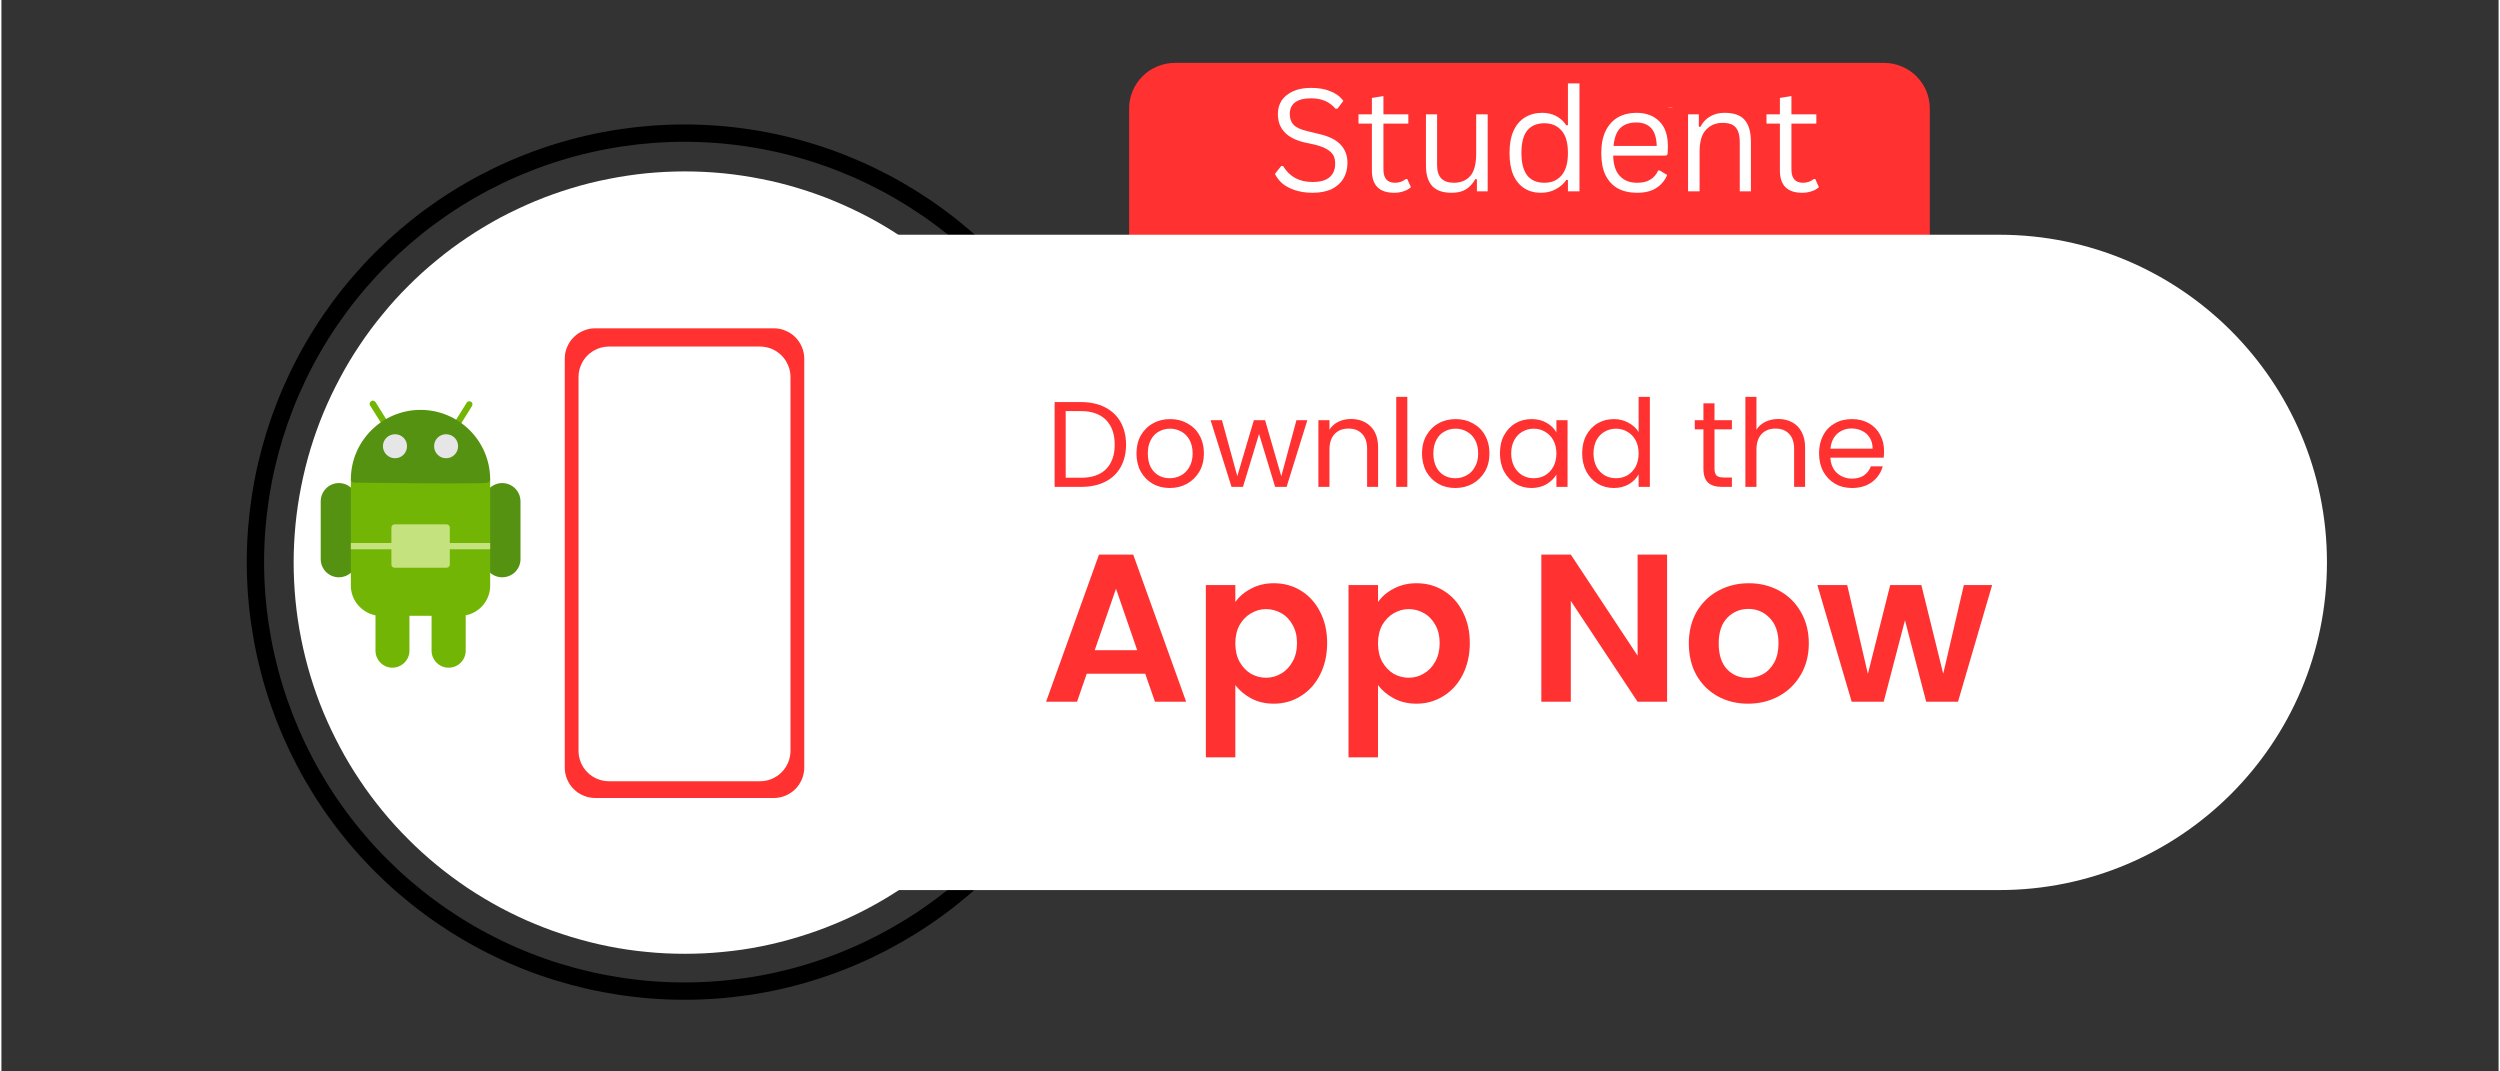 <svg xmlns="http://www.w3.org/2000/svg" xmlns:xlink="http://www.w3.org/1999/xlink" width="140" zoomAndPan="magnify" viewBox="0 0 104.88 45" height="60" preserveAspectRatio="xMidYMid meet" version="1.0"><rect x="0" y="0" width="104.88" height="45" fill="#333333" stroke="none"/><defs><g/><clipPath id="8b877796aa"><path d="M 47 2.641 L 81 2.641 L 81 19 L 47 19 Z M 47 2.641 " clip-rule="nonzero"/></clipPath><clipPath id="b6c3625c92"><path d="M 10.164 2.641 L 47 2.641 L 47 42.348 L 10.164 42.348 Z M 10.164 2.641 " clip-rule="nonzero"/></clipPath><clipPath id="3c9f56fc9d"><path d="M 27 9 L 97.812 9 L 97.812 38 L 27 38 Z M 27 9 " clip-rule="nonzero"/></clipPath><clipPath id="2ec5d2d580"><path d="M 15 16.805 L 17 16.805 L 17 18 L 15 18 Z M 15 16.805 " clip-rule="nonzero"/></clipPath><clipPath id="61f53be21e"><path d="M 19 16.805 L 20 16.805 L 20 18 L 19 18 Z M 19 16.805 " clip-rule="nonzero"/></clipPath><clipPath id="0f12de0e41"><path d="M 14 20 L 21 20 L 21 28.043 L 14 28.043 Z M 14 20 " clip-rule="nonzero"/></clipPath><clipPath id="44d9824cc2"><path d="M 52.441 4.52 L 74.766 4.52 L 74.766 8.867 L 52.441 8.867 Z M 52.441 4.52 " clip-rule="nonzero"/></clipPath></defs><g clip-path="url(#8b877796aa)"><path fill="#ff3131" d="M 49.285 2.641 L 79.07 2.641 C 79.324 2.641 79.57 2.691 79.805 2.789 C 80.043 2.887 80.25 3.023 80.43 3.203 C 80.609 3.383 80.75 3.594 80.848 3.828 C 80.945 4.062 80.992 4.309 80.992 4.562 L 80.992 17.055 C 80.992 17.309 80.945 17.555 80.848 17.789 C 80.75 18.023 80.609 18.234 80.43 18.414 C 80.25 18.594 80.043 18.73 79.805 18.828 C 79.57 18.926 79.324 18.977 79.07 18.977 L 49.285 18.977 C 49.027 18.977 48.785 18.926 48.547 18.828 C 48.312 18.73 48.105 18.594 47.926 18.414 C 47.746 18.234 47.605 18.023 47.508 17.789 C 47.41 17.555 47.363 17.309 47.363 17.055 L 47.363 4.562 C 47.363 4.309 47.41 4.062 47.508 3.828 C 47.605 3.594 47.746 3.383 47.926 3.203 C 48.105 3.023 48.312 2.887 48.547 2.789 C 48.785 2.691 49.027 2.641 49.285 2.641 Z M 49.285 2.641 " fill-opacity="1" fill-rule="nonzero"/></g><path fill="#ffffff" d="M 56.613 7.613 L 55.062 7.613 L 54.773 8.406 L 54.285 8.406 L 55.574 4.863 L 56.109 4.863 L 57.391 8.406 L 56.902 8.406 Z M 56.48 7.234 L 55.84 5.438 L 55.195 7.234 Z M 59.32 5.555 C 59.66 5.555 59.938 5.656 60.148 5.867 C 60.359 6.07 60.465 6.367 60.465 6.754 L 60.465 8.406 L 60.004 8.406 L 60.004 6.82 C 60.004 6.543 59.934 6.328 59.793 6.184 C 59.656 6.031 59.465 5.957 59.223 5.957 C 58.977 5.957 58.781 6.035 58.633 6.188 C 58.492 6.34 58.418 6.562 58.418 6.855 L 58.418 8.406 L 57.953 8.406 L 57.953 5.605 L 58.418 5.605 L 58.418 6.004 C 58.512 5.859 58.637 5.75 58.793 5.672 C 58.953 5.594 59.129 5.555 59.32 5.555 Z M 61.051 6.996 C 61.051 6.711 61.109 6.457 61.223 6.242 C 61.34 6.027 61.5 5.855 61.699 5.738 C 61.902 5.617 62.133 5.559 62.383 5.559 C 62.602 5.559 62.805 5.609 62.992 5.711 C 63.18 5.812 63.324 5.941 63.422 6.105 L 63.422 4.625 L 63.895 4.625 L 63.895 8.406 L 63.422 8.406 L 63.422 7.879 C 63.332 8.047 63.195 8.184 63.012 8.293 C 62.832 8.398 62.621 8.453 62.379 8.453 C 62.129 8.453 61.902 8.391 61.699 8.27 C 61.5 8.145 61.34 7.973 61.223 7.754 C 61.109 7.531 61.051 7.277 61.051 6.996 Z M 63.422 7 C 63.422 6.789 63.379 6.605 63.293 6.449 C 63.211 6.293 63.094 6.172 62.945 6.09 C 62.805 6.004 62.645 5.961 62.473 5.961 C 62.297 5.961 62.141 6.004 61.996 6.086 C 61.852 6.168 61.738 6.285 61.652 6.441 C 61.566 6.602 61.527 6.785 61.527 6.996 C 61.527 7.211 61.566 7.398 61.652 7.559 C 61.738 7.715 61.852 7.836 61.996 7.922 C 62.141 8.004 62.297 8.043 62.473 8.043 C 62.645 8.043 62.805 8.004 62.945 7.922 C 63.094 7.836 63.211 7.715 63.293 7.559 C 63.379 7.398 63.422 7.211 63.422 7 Z M 65.145 6.059 C 65.227 5.898 65.34 5.773 65.492 5.688 C 65.645 5.598 65.832 5.555 66.051 5.555 L 66.051 6.035 L 65.926 6.035 C 65.406 6.035 65.145 6.316 65.145 6.883 L 65.145 8.406 L 64.68 8.406 L 64.68 5.605 L 65.145 5.605 Z M 67.809 8.453 C 67.547 8.453 67.309 8.395 67.094 8.273 C 66.879 8.152 66.715 7.984 66.59 7.766 C 66.473 7.547 66.414 7.289 66.414 7 C 66.414 6.715 66.473 6.461 66.598 6.242 C 66.723 6.023 66.895 5.855 67.109 5.738 C 67.32 5.617 67.562 5.559 67.828 5.559 C 68.094 5.559 68.336 5.617 68.551 5.738 C 68.766 5.855 68.934 6.02 69.055 6.238 C 69.18 6.457 69.246 6.711 69.246 7 C 69.246 7.289 69.18 7.547 69.051 7.766 C 68.926 7.984 68.754 8.152 68.535 8.273 C 68.316 8.395 68.074 8.453 67.809 8.453 Z M 67.809 8.043 C 67.977 8.043 68.133 8.004 68.277 7.926 C 68.426 7.848 68.543 7.73 68.633 7.574 C 68.723 7.418 68.77 7.227 68.77 7 C 68.77 6.777 68.727 6.586 68.637 6.43 C 68.547 6.27 68.43 6.156 68.289 6.082 C 68.145 6 67.988 5.961 67.824 5.961 C 67.652 5.961 67.496 6 67.352 6.082 C 67.215 6.156 67.102 6.27 67.016 6.43 C 66.93 6.586 66.887 6.777 66.887 7 C 66.887 7.23 66.93 7.422 67.012 7.578 C 67.094 7.734 67.207 7.852 67.348 7.93 C 67.488 8.008 67.641 8.043 67.809 8.043 Z M 70.098 5.148 C 70.008 5.148 69.934 5.117 69.871 5.059 C 69.809 4.996 69.781 4.922 69.781 4.832 C 69.781 4.746 69.809 4.668 69.871 4.609 C 69.934 4.547 70.008 4.516 70.098 4.516 C 70.184 4.516 70.254 4.547 70.312 4.609 C 70.371 4.668 70.402 4.746 70.402 4.832 C 70.402 4.922 70.371 4.996 70.312 5.059 C 70.254 5.117 70.184 5.148 70.098 5.148 Z M 70.32 5.605 L 70.32 8.406 L 69.855 8.406 L 69.855 5.605 Z M 70.941 6.996 C 70.941 6.711 71 6.457 71.113 6.242 C 71.23 6.027 71.387 5.855 71.59 5.738 C 71.793 5.617 72.023 5.559 72.273 5.559 C 72.492 5.559 72.695 5.609 72.883 5.711 C 73.07 5.812 73.215 5.941 73.312 6.105 L 73.312 4.625 L 73.781 4.625 L 73.781 8.406 L 73.312 8.406 L 73.312 7.879 C 73.219 8.047 73.086 8.184 72.902 8.293 C 72.723 8.398 72.512 8.453 72.27 8.453 C 72.02 8.453 71.793 8.391 71.59 8.27 C 71.387 8.145 71.23 7.973 71.113 7.754 C 71 7.531 70.941 7.277 70.941 6.996 Z M 73.312 7 C 73.312 6.789 73.27 6.605 73.184 6.449 C 73.102 6.293 72.984 6.172 72.836 6.09 C 72.695 6.004 72.535 5.961 72.363 5.961 C 72.188 5.961 72.031 6.004 71.887 6.086 C 71.742 6.168 71.629 6.285 71.543 6.441 C 71.457 6.602 71.414 6.785 71.414 6.996 C 71.414 7.211 71.457 7.398 71.543 7.559 C 71.629 7.715 71.742 7.836 71.887 7.922 C 72.031 8.004 72.188 8.043 72.363 8.043 C 72.535 8.043 72.695 8.004 72.836 7.922 C 72.984 7.836 73.102 7.715 73.184 7.559 C 73.27 7.398 73.312 7.211 73.312 7 Z M 73.312 7 " fill-opacity="1" fill-rule="nonzero"/><g clip-path="url(#b6c3625c92)"><path stroke-linecap="butt" transform="matrix(0.064, 0, 0, 0.064, 10.246, 2.641)" fill="none" stroke-linejoin="miter" d="M 500.947 511.975 C 463.933 554.661 414.905 585.272 360.268 599.785 C 305.63 614.238 247.883 611.92 194.526 593.139 C 141.23 574.357 94.763 539.904 61.286 494.352 C 27.808 448.8 8.843 394.224 6.77 337.696 C 4.758 281.229 19.82 225.433 49.944 177.564 C 80.067 129.756 123.912 92.071 175.744 69.509 C 227.577 46.946 285.019 40.482 340.571 51.032 C 396.124 61.581 447.224 88.595 487.227 128.598 " stroke="#000000" stroke-width="11.375" stroke-opacity="1" stroke-miterlimit="4"/></g><g clip-path="url(#3c9f56fc9d)"><path fill="#ffffff" d="M 27.758 9.859 L 83.906 9.859 C 91.508 9.859 97.672 16.02 97.672 23.621 C 97.672 31.223 91.508 37.383 83.906 37.383 L 27.758 37.383 Z M 27.758 9.859 " fill-opacity="1" fill-rule="nonzero"/></g><path fill="#ffffff" d="M 45.137 23.629 C 45.137 24.168 45.109 24.703 45.055 25.238 C 45.004 25.777 44.926 26.309 44.82 26.836 C 44.715 27.363 44.582 27.883 44.426 28.398 C 44.27 28.914 44.09 29.422 43.883 29.918 C 43.68 30.414 43.449 30.898 43.195 31.375 C 42.941 31.848 42.664 32.312 42.367 32.758 C 42.066 33.207 41.746 33.637 41.406 34.055 C 41.062 34.469 40.703 34.867 40.324 35.246 C 39.941 35.629 39.543 35.988 39.129 36.332 C 38.711 36.672 38.281 36.992 37.832 37.293 C 37.387 37.59 36.926 37.867 36.449 38.121 C 35.977 38.375 35.488 38.605 34.992 38.809 C 34.496 39.016 33.988 39.195 33.473 39.352 C 32.957 39.508 32.438 39.641 31.91 39.746 C 31.383 39.852 30.852 39.93 30.312 39.98 C 29.777 40.035 29.242 40.059 28.703 40.059 C 28.164 40.059 27.629 40.035 27.094 39.98 C 26.559 39.93 26.027 39.852 25.5 39.746 C 24.969 39.641 24.449 39.508 23.934 39.352 C 23.418 39.195 22.914 39.016 22.414 38.809 C 21.918 38.605 21.434 38.375 20.957 38.121 C 20.484 37.867 20.023 37.59 19.574 37.293 C 19.129 36.992 18.695 36.672 18.281 36.332 C 17.863 35.988 17.465 35.629 17.086 35.246 C 16.703 34.867 16.344 34.469 16.004 34.055 C 15.66 33.637 15.34 33.207 15.043 32.758 C 14.742 32.312 14.465 31.848 14.215 31.375 C 13.961 30.898 13.73 30.414 13.523 29.918 C 13.316 29.422 13.137 28.914 12.98 28.398 C 12.824 27.883 12.695 27.363 12.59 26.836 C 12.484 26.309 12.406 25.777 12.352 25.238 C 12.301 24.703 12.273 24.168 12.273 23.629 C 12.273 23.09 12.301 22.555 12.352 22.02 C 12.406 21.484 12.484 20.953 12.59 20.426 C 12.695 19.895 12.824 19.375 12.98 18.859 C 13.137 18.344 13.316 17.84 13.523 17.34 C 13.73 16.844 13.961 16.359 14.215 15.883 C 14.465 15.41 14.742 14.949 15.043 14.5 C 15.34 14.055 15.66 13.621 16.004 13.207 C 16.344 12.789 16.703 12.391 17.086 12.012 C 17.465 11.629 17.863 11.27 18.281 10.93 C 18.695 10.586 19.129 10.266 19.574 9.969 C 20.023 9.668 20.484 9.391 20.957 9.137 C 21.434 8.887 21.918 8.656 22.414 8.449 C 22.914 8.242 23.418 8.062 23.934 7.906 C 24.449 7.75 24.969 7.617 25.5 7.516 C 26.027 7.41 26.559 7.332 27.094 7.277 C 27.629 7.227 28.164 7.199 28.703 7.199 C 29.242 7.199 29.777 7.227 30.312 7.277 C 30.852 7.332 31.383 7.41 31.91 7.516 C 32.438 7.617 32.957 7.75 33.473 7.906 C 33.988 8.062 34.496 8.242 34.992 8.449 C 35.488 8.656 35.977 8.887 36.449 9.137 C 36.926 9.391 37.387 9.668 37.832 9.969 C 38.281 10.266 38.711 10.586 39.129 10.93 C 39.543 11.27 39.941 11.629 40.324 12.012 C 40.703 12.391 41.062 12.789 41.406 13.207 C 41.746 13.621 42.066 14.055 42.367 14.5 C 42.664 14.949 42.941 15.41 43.195 15.883 C 43.449 16.359 43.68 16.844 43.883 17.34 C 44.09 17.84 44.27 18.344 44.426 18.859 C 44.582 19.375 44.715 19.895 44.82 20.426 C 44.926 20.953 45.004 21.484 45.055 22.02 C 45.109 22.555 45.137 23.09 45.137 23.629 Z M 45.137 23.629 " fill-opacity="1" fill-rule="nonzero"/><path fill="#ff3131" d="M 24.941 13.789 L 32.438 13.789 C 32.605 13.789 32.77 13.82 32.926 13.887 C 33.082 13.949 33.223 14.043 33.344 14.164 C 33.461 14.281 33.555 14.422 33.621 14.578 C 33.684 14.734 33.719 14.898 33.719 15.07 L 33.719 32.234 C 33.719 32.406 33.684 32.57 33.621 32.727 C 33.555 32.883 33.461 33.023 33.344 33.141 C 33.223 33.262 33.082 33.355 32.926 33.418 C 32.77 33.484 32.605 33.516 32.438 33.516 L 24.941 33.516 C 24.773 33.516 24.609 33.484 24.453 33.418 C 24.293 33.355 24.156 33.262 24.035 33.141 C 23.914 33.023 23.824 32.883 23.758 32.727 C 23.691 32.57 23.66 32.406 23.66 32.234 L 23.66 15.07 C 23.66 14.898 23.691 14.734 23.758 14.578 C 23.824 14.422 23.914 14.281 24.035 14.164 C 24.156 14.043 24.293 13.949 24.453 13.887 C 24.609 13.82 24.773 13.789 24.941 13.789 Z M 24.941 13.789 " fill-opacity="1" fill-rule="nonzero"/><path fill="#ffffff" d="M 25.52 14.555 L 31.859 14.555 C 32.031 14.555 32.191 14.59 32.352 14.652 C 32.508 14.719 32.645 14.812 32.766 14.93 C 32.887 15.051 32.977 15.191 33.043 15.348 C 33.109 15.504 33.141 15.668 33.141 15.836 L 33.141 31.531 C 33.141 31.703 33.109 31.863 33.043 32.023 C 32.977 32.18 32.887 32.316 32.766 32.438 C 32.645 32.559 32.508 32.648 32.352 32.715 C 32.191 32.781 32.031 32.812 31.859 32.812 L 25.52 32.812 C 25.348 32.812 25.184 32.781 25.027 32.715 C 24.871 32.648 24.73 32.559 24.613 32.438 C 24.492 32.316 24.398 32.18 24.336 32.023 C 24.27 31.863 24.238 31.703 24.238 31.531 L 24.238 15.836 C 24.238 15.668 24.27 15.504 24.336 15.348 C 24.398 15.191 24.492 15.051 24.613 14.93 C 24.73 14.812 24.871 14.719 25.027 14.652 C 25.184 14.59 25.348 14.555 25.52 14.555 Z M 25.52 14.555 " fill-opacity="1" fill-rule="nonzero"/><path fill="#ff3131" d="M 45.344 16.887 C 45.73 16.887 46.066 16.961 46.348 17.105 C 46.637 17.25 46.852 17.457 47.004 17.723 C 47.156 17.992 47.234 18.312 47.234 18.676 C 47.234 19.039 47.156 19.355 47.004 19.625 C 46.852 19.891 46.637 20.098 46.348 20.238 C 46.066 20.379 45.73 20.449 45.344 20.449 L 44.234 20.449 L 44.234 16.887 Z M 45.344 20.066 C 45.801 20.066 46.152 19.945 46.395 19.703 C 46.637 19.457 46.758 19.113 46.758 18.676 C 46.758 18.23 46.637 17.887 46.391 17.637 C 46.148 17.391 45.797 17.266 45.344 17.266 L 44.699 17.266 L 44.699 20.066 Z M 49.07 20.496 C 48.805 20.496 48.566 20.438 48.352 20.316 C 48.141 20.195 47.977 20.027 47.852 19.809 C 47.734 19.59 47.672 19.332 47.672 19.043 C 47.672 18.758 47.734 18.504 47.855 18.285 C 47.984 18.066 48.152 17.898 48.367 17.781 C 48.582 17.66 48.824 17.602 49.09 17.602 C 49.355 17.602 49.594 17.66 49.809 17.781 C 50.023 17.898 50.195 18.062 50.316 18.281 C 50.441 18.5 50.504 18.754 50.504 19.043 C 50.504 19.332 50.441 19.59 50.312 19.809 C 50.184 20.027 50.012 20.195 49.797 20.316 C 49.578 20.438 49.336 20.496 49.07 20.496 Z M 49.07 20.086 C 49.234 20.086 49.395 20.047 49.539 19.969 C 49.688 19.891 49.805 19.773 49.891 19.617 C 49.984 19.461 50.031 19.27 50.031 19.043 C 50.031 18.82 49.984 18.629 49.898 18.473 C 49.809 18.312 49.691 18.199 49.551 18.125 C 49.406 18.043 49.25 18.004 49.086 18.004 C 48.914 18.004 48.758 18.043 48.613 18.125 C 48.473 18.199 48.363 18.312 48.277 18.473 C 48.191 18.629 48.148 18.82 48.148 19.043 C 48.148 19.273 48.191 19.465 48.27 19.621 C 48.355 19.777 48.469 19.895 48.609 19.973 C 48.75 20.051 48.902 20.086 49.07 20.086 Z M 54.848 17.648 L 53.977 20.449 L 53.496 20.449 L 52.82 18.227 L 52.145 20.449 L 51.664 20.449 L 50.785 17.648 L 51.262 17.648 L 51.906 20 L 52.602 17.648 L 53.074 17.648 L 53.754 20.004 L 54.391 17.648 Z M 56.676 17.598 C 57.016 17.598 57.293 17.699 57.504 17.91 C 57.715 18.113 57.82 18.41 57.82 18.797 L 57.82 20.449 L 57.359 20.449 L 57.359 18.863 C 57.359 18.586 57.293 18.371 57.152 18.227 C 57.012 18.074 56.82 18 56.578 18 C 56.332 18 56.137 18.078 55.992 18.23 C 55.848 18.383 55.777 18.605 55.777 18.898 L 55.777 20.449 L 55.312 20.449 L 55.312 17.648 L 55.777 17.648 L 55.777 18.047 C 55.867 17.902 55.992 17.793 56.148 17.715 C 56.309 17.637 56.484 17.598 56.676 17.598 Z M 59.047 16.668 L 59.047 20.449 L 58.582 20.449 L 58.582 16.668 Z M 61.062 20.496 C 60.797 20.496 60.559 20.438 60.344 20.316 C 60.133 20.195 59.969 20.027 59.844 19.809 C 59.727 19.59 59.664 19.332 59.664 19.043 C 59.664 18.758 59.727 18.504 59.852 18.285 C 59.977 18.066 60.145 17.898 60.359 17.781 C 60.574 17.66 60.816 17.602 61.082 17.602 C 61.348 17.602 61.586 17.66 61.801 17.781 C 62.016 17.898 62.188 18.062 62.309 18.281 C 62.434 18.5 62.496 18.754 62.496 19.043 C 62.496 19.332 62.434 19.59 62.305 19.809 C 62.176 20.027 62.004 20.195 61.789 20.316 C 61.57 20.438 61.328 20.496 61.062 20.496 Z M 61.062 20.086 C 61.227 20.086 61.387 20.047 61.531 19.969 C 61.68 19.891 61.797 19.773 61.883 19.617 C 61.977 19.461 62.023 19.27 62.023 19.043 C 62.023 18.82 61.977 18.629 61.891 18.473 C 61.801 18.312 61.684 18.199 61.543 18.125 C 61.398 18.043 61.242 18.004 61.078 18.004 C 60.906 18.004 60.75 18.043 60.605 18.125 C 60.465 18.199 60.355 18.312 60.27 18.473 C 60.184 18.629 60.141 18.82 60.141 19.043 C 60.141 19.273 60.184 19.465 60.266 19.621 C 60.348 19.777 60.461 19.895 60.602 19.973 C 60.742 20.051 60.895 20.086 61.062 20.086 Z M 62.938 19.039 C 62.938 18.754 62.992 18.5 63.109 18.285 C 63.227 18.07 63.383 17.898 63.586 17.781 C 63.789 17.66 64.016 17.602 64.266 17.602 C 64.512 17.602 64.723 17.656 64.902 17.762 C 65.086 17.867 65.219 18 65.309 18.16 L 65.309 17.648 L 65.777 17.648 L 65.777 20.449 L 65.309 20.449 L 65.309 19.93 C 65.215 20.09 65.078 20.227 64.895 20.336 C 64.715 20.441 64.5 20.496 64.262 20.496 C 64.012 20.496 63.785 20.434 63.586 20.312 C 63.383 20.188 63.227 20.016 63.109 19.797 C 62.992 19.574 62.938 19.32 62.938 19.039 Z M 65.309 19.043 C 65.309 18.832 65.266 18.648 65.18 18.492 C 65.094 18.336 64.98 18.215 64.832 18.133 C 64.688 18.047 64.531 18.004 64.355 18.004 C 64.184 18.004 64.023 18.047 63.883 18.129 C 63.738 18.211 63.625 18.328 63.539 18.484 C 63.453 18.645 63.41 18.828 63.41 19.039 C 63.41 19.254 63.453 19.441 63.539 19.602 C 63.625 19.758 63.738 19.879 63.883 19.965 C 64.023 20.047 64.184 20.086 64.355 20.086 C 64.531 20.086 64.688 20.047 64.832 19.965 C 64.98 19.879 65.094 19.758 65.18 19.602 C 65.266 19.441 65.309 19.254 65.309 19.043 Z M 66.391 19.039 C 66.391 18.754 66.449 18.5 66.562 18.285 C 66.68 18.07 66.84 17.898 67.039 17.781 C 67.246 17.66 67.473 17.602 67.727 17.602 C 67.941 17.602 68.145 17.652 68.332 17.754 C 68.52 17.855 68.664 17.984 68.762 18.148 L 68.762 16.668 L 69.234 16.668 L 69.234 20.449 L 68.762 20.449 L 68.762 19.922 C 68.672 20.09 68.535 20.227 68.355 20.336 C 68.172 20.441 67.961 20.496 67.719 20.496 C 67.473 20.496 67.246 20.434 67.039 20.312 C 66.84 20.188 66.68 20.016 66.562 19.797 C 66.449 19.574 66.391 19.32 66.391 19.039 Z M 68.762 19.043 C 68.762 18.832 68.719 18.648 68.637 18.492 C 68.551 18.336 68.434 18.215 68.289 18.133 C 68.145 18.047 67.984 18.004 67.812 18.004 C 67.637 18.004 67.48 18.047 67.336 18.129 C 67.191 18.211 67.078 18.328 66.992 18.484 C 66.91 18.645 66.867 18.828 66.867 19.039 C 66.867 19.254 66.91 19.441 66.992 19.602 C 67.078 19.758 67.191 19.879 67.336 19.965 C 67.48 20.047 67.637 20.086 67.812 20.086 C 67.984 20.086 68.145 20.047 68.289 19.965 C 68.434 19.879 68.551 19.758 68.637 19.602 C 68.719 19.441 68.762 19.254 68.762 19.043 Z M 71.949 18.031 L 71.949 19.684 C 71.949 19.82 71.98 19.914 72.035 19.973 C 72.094 20.027 72.195 20.055 72.34 20.055 L 72.68 20.055 L 72.68 20.449 L 72.262 20.449 C 72.004 20.449 71.809 20.391 71.68 20.27 C 71.551 20.152 71.484 19.957 71.484 19.684 L 71.484 18.031 L 71.121 18.031 L 71.121 17.648 L 71.484 17.648 L 71.484 16.941 L 71.949 16.941 L 71.949 17.648 L 72.68 17.648 L 72.68 18.031 Z M 74.637 17.598 C 74.848 17.598 75.039 17.645 75.207 17.734 C 75.379 17.824 75.512 17.957 75.605 18.137 C 75.707 18.32 75.754 18.539 75.754 18.797 L 75.754 20.449 L 75.293 20.449 L 75.293 18.863 C 75.293 18.586 75.227 18.371 75.086 18.227 C 74.945 18.074 74.754 18 74.512 18 C 74.266 18 74.07 18.078 73.926 18.23 C 73.781 18.383 73.711 18.605 73.711 18.898 L 73.711 20.449 L 73.246 20.449 L 73.246 16.668 L 73.711 16.668 L 73.711 18.047 C 73.801 17.902 73.93 17.793 74.09 17.715 C 74.25 17.637 74.434 17.598 74.637 17.598 Z M 79.07 18.941 C 79.07 19.031 79.066 19.125 79.055 19.223 L 76.816 19.223 C 76.832 19.5 76.926 19.715 77.098 19.871 C 77.27 20.023 77.48 20.102 77.727 20.102 C 77.926 20.102 78.094 20.055 78.227 19.965 C 78.363 19.867 78.461 19.742 78.516 19.586 L 79.016 19.586 C 78.941 19.855 78.789 20.074 78.566 20.246 C 78.34 20.41 78.059 20.496 77.727 20.496 C 77.461 20.496 77.223 20.438 77.012 20.316 C 76.805 20.195 76.641 20.027 76.52 19.809 C 76.402 19.59 76.34 19.332 76.34 19.043 C 76.34 18.754 76.398 18.5 76.516 18.281 C 76.629 18.062 76.793 17.898 77 17.781 C 77.211 17.66 77.453 17.602 77.727 17.602 C 77.992 17.602 78.227 17.66 78.434 17.777 C 78.637 17.891 78.793 18.051 78.902 18.258 C 79.016 18.457 79.07 18.688 79.07 18.941 Z M 78.59 18.844 C 78.59 18.668 78.551 18.516 78.473 18.391 C 78.395 18.258 78.285 18.164 78.152 18.098 C 78.02 18.031 77.871 17.996 77.707 17.996 C 77.473 17.996 77.27 18.07 77.102 18.219 C 76.938 18.371 76.844 18.578 76.82 18.844 Z M 78.59 18.844 " fill-opacity="1" fill-rule="nonzero"/><path fill="#ff3131" d="M 48.039 28.297 L 45.582 28.297 L 45.176 29.473 L 43.875 29.473 L 46.098 23.293 L 47.535 23.293 L 49.758 29.473 L 48.449 29.473 Z M 47.703 27.309 L 46.812 24.727 L 45.918 27.309 Z M 51.824 25.281 C 51.984 25.059 52.199 24.871 52.477 24.727 C 52.762 24.574 53.082 24.496 53.441 24.496 C 53.859 24.496 54.238 24.598 54.574 24.805 C 54.914 25.012 55.184 25.305 55.379 25.688 C 55.578 26.066 55.68 26.504 55.68 27.008 C 55.68 27.508 55.578 27.953 55.379 28.344 C 55.184 28.727 54.914 29.023 54.574 29.234 C 54.238 29.445 53.859 29.555 53.441 29.555 C 53.082 29.555 52.766 29.48 52.488 29.332 C 52.215 29.184 51.996 29 51.824 28.773 L 51.824 31.809 L 50.586 31.809 L 50.586 24.574 L 51.824 24.574 Z M 54.414 27.008 C 54.414 26.711 54.352 26.457 54.23 26.246 C 54.109 26.027 53.953 25.863 53.75 25.75 C 53.555 25.641 53.344 25.582 53.113 25.582 C 52.891 25.582 52.68 25.641 52.477 25.762 C 52.285 25.871 52.125 26.039 52 26.254 C 51.883 26.473 51.824 26.73 51.824 27.023 C 51.824 27.32 51.883 27.574 52 27.793 C 52.125 28.012 52.285 28.18 52.477 28.297 C 52.68 28.41 52.891 28.465 53.113 28.465 C 53.344 28.465 53.555 28.406 53.75 28.289 C 53.953 28.172 54.109 28.004 54.23 27.785 C 54.352 27.566 54.414 27.309 54.414 27.008 Z M 57.816 25.281 C 57.977 25.059 58.191 24.871 58.469 24.727 C 58.754 24.574 59.074 24.496 59.434 24.496 C 59.852 24.496 60.23 24.598 60.566 24.805 C 60.906 25.012 61.176 25.305 61.371 25.688 C 61.57 26.066 61.672 26.504 61.672 27.008 C 61.672 27.508 61.57 27.953 61.371 28.344 C 61.176 28.727 60.906 29.023 60.566 29.234 C 60.23 29.445 59.852 29.555 59.434 29.555 C 59.074 29.555 58.758 29.48 58.48 29.332 C 58.207 29.184 57.988 29 57.816 28.773 L 57.816 31.809 L 56.578 31.809 L 56.578 24.574 L 57.816 24.574 Z M 60.406 27.008 C 60.406 26.711 60.344 26.457 60.223 26.246 C 60.102 26.027 59.945 25.863 59.742 25.75 C 59.551 25.641 59.336 25.582 59.105 25.582 C 58.883 25.582 58.672 25.641 58.469 25.762 C 58.277 25.871 58.117 26.039 57.992 26.254 C 57.875 26.473 57.816 26.73 57.816 27.023 C 57.816 27.32 57.875 27.574 57.992 27.793 C 58.117 28.012 58.277 28.18 58.469 28.297 C 58.672 28.41 58.883 28.465 59.105 28.465 C 59.336 28.465 59.551 28.406 59.742 28.289 C 59.945 28.172 60.102 28.004 60.223 27.785 C 60.344 27.566 60.406 27.309 60.406 27.008 Z M 69.957 29.473 L 68.719 29.473 L 65.914 25.238 L 65.914 29.473 L 64.676 29.473 L 64.676 23.293 L 65.914 23.293 L 68.719 27.539 L 68.719 23.293 L 69.957 23.293 Z M 73.355 29.555 C 72.883 29.555 72.457 29.449 72.082 29.242 C 71.703 29.031 71.406 28.734 71.188 28.352 C 70.977 27.969 70.871 27.527 70.871 27.023 C 70.871 26.523 70.98 26.082 71.195 25.699 C 71.422 25.316 71.723 25.02 72.105 24.812 C 72.492 24.602 72.918 24.496 73.391 24.496 C 73.859 24.496 74.289 24.602 74.672 24.812 C 75.055 25.02 75.355 25.316 75.574 25.699 C 75.797 26.082 75.91 26.523 75.91 27.023 C 75.91 27.527 75.793 27.969 75.566 28.352 C 75.34 28.734 75.035 29.031 74.645 29.242 C 74.262 29.449 73.832 29.555 73.355 29.555 Z M 73.355 28.473 C 73.578 28.473 73.789 28.422 73.98 28.316 C 74.184 28.203 74.34 28.039 74.461 27.82 C 74.578 27.602 74.637 27.336 74.637 27.023 C 74.637 26.559 74.512 26.203 74.266 25.953 C 74.023 25.703 73.727 25.574 73.371 25.574 C 73.02 25.574 72.719 25.703 72.48 25.953 C 72.242 26.203 72.125 26.559 72.125 27.023 C 72.125 27.488 72.238 27.852 72.469 28.102 C 72.707 28.352 73 28.473 73.355 28.473 Z M 83.609 24.574 L 82.176 29.473 L 80.84 29.473 L 79.949 26.051 L 79.055 29.473 L 77.711 29.473 L 76.27 24.574 L 77.523 24.574 L 78.391 28.305 L 79.328 24.574 L 80.637 24.574 L 81.555 28.297 L 82.422 24.574 Z M 83.609 24.574 " fill-opacity="1" fill-rule="nonzero"/><path fill="#559211" d="M 14.172 24.246 C 13.75 24.246 13.41 23.902 13.41 23.484 L 13.41 21.059 C 13.41 20.637 13.75 20.289 14.172 20.289 C 14.598 20.289 14.941 20.637 14.941 21.059 C 14.941 21.117 14.906 22.676 14.855 23.359 C 14.906 23.379 14.941 23.426 14.941 23.484 C 14.941 23.902 14.598 24.246 14.172 24.246 Z M 21.031 24.246 C 20.609 24.246 20.262 23.902 20.262 23.484 C 20.262 23.41 20.316 23.359 20.375 23.352 C 20.32 22.629 20.262 21.117 20.262 21.059 C 20.262 20.637 20.609 20.289 21.031 20.289 C 21.461 20.289 21.801 20.637 21.801 21.059 L 21.801 23.484 C 21.801 23.902 21.461 24.246 21.031 24.246 Z M 21.031 24.246 " fill-opacity="1" fill-rule="evenodd"/><g clip-path="url(#2ec5d2d580)"><path fill="#73b504" d="M 16.109 17.91 C 16.062 17.91 16.023 17.891 16 17.852 L 15.484 17.031 C 15.445 16.965 15.465 16.887 15.531 16.848 C 15.59 16.805 15.668 16.828 15.711 16.887 L 16.223 17.707 C 16.262 17.773 16.242 17.852 16.176 17.891 C 16.156 17.902 16.129 17.91 16.109 17.91 Z M 16.109 17.91 " fill-opacity="1" fill-rule="evenodd"/></g><g clip-path="url(#61f53be21e)"><path fill="#73b504" d="M 19.141 17.938 C 19.121 17.938 19.094 17.93 19.074 17.918 C 19.016 17.879 18.996 17.797 19.027 17.738 L 19.539 16.918 C 19.578 16.852 19.66 16.832 19.723 16.871 C 19.785 16.91 19.805 16.992 19.762 17.055 L 19.25 17.879 C 19.23 17.918 19.184 17.938 19.141 17.938 Z M 19.141 17.938 " fill-opacity="1" fill-rule="evenodd"/></g><g clip-path="url(#0f12de0e41)"><path fill="#73b504" d="M 18.785 28.043 C 18.391 28.043 18.066 27.723 18.066 27.328 L 18.066 25.863 L 17.137 25.863 L 17.137 27.328 C 17.137 27.723 16.812 28.043 16.418 28.043 C 16.031 28.043 15.711 27.723 15.711 27.328 L 15.711 25.844 C 15.125 25.73 14.676 25.211 14.676 24.605 L 14.676 20.137 C 14.676 20.066 14.738 20.008 14.809 20.008 L 20.395 20.008 C 20.465 20.008 20.527 20.066 20.527 20.137 L 20.527 24.605 C 20.527 25.211 20.086 25.73 19.5 25.844 L 19.5 27.328 C 19.5 27.723 19.18 28.043 18.785 28.043 Z M 18.785 28.043 " fill-opacity="1" fill-rule="evenodd"/></g><path fill="#c4e27e" d="M 14.676 23.07 L 14.676 22.805 L 16.512 22.805 C 16.582 22.805 16.641 22.867 16.641 22.938 C 16.641 23.012 16.582 23.07 16.512 23.07 Z M 20.527 22.805 L 20.527 23.07 L 18.699 23.07 C 18.625 23.07 18.566 23.012 18.566 22.938 C 18.566 22.867 18.625 22.805 18.699 22.805 Z M 20.527 22.805 " fill-opacity="1" fill-rule="evenodd"/><path fill="#559211" d="M 20.395 20.27 C 20.395 20.344 14.883 20.27 14.809 20.27 C 14.738 20.27 14.676 20.211 14.676 20.137 C 14.676 18.527 15.992 17.215 17.602 17.215 C 19.219 17.215 20.527 18.527 20.527 20.137 C 20.527 20.211 20.465 20.27 20.395 20.27 Z M 20.395 20.27 " fill-opacity="1" fill-rule="evenodd"/><path fill="#e6e6e6" d="M 16.531 19.246 C 16.254 19.246 16.023 19.02 16.023 18.738 C 16.023 18.461 16.254 18.238 16.531 18.238 C 16.812 18.238 17.035 18.461 17.035 18.738 C 17.035 19.02 16.812 19.246 16.531 19.246 Z M 18.672 19.246 C 18.398 19.246 18.172 19.02 18.172 18.738 C 18.172 18.461 18.398 18.238 18.672 18.238 C 18.957 18.238 19.18 18.461 19.18 18.738 C 19.18 19.02 18.957 19.246 18.672 19.246 Z M 18.672 19.246 " fill-opacity="1" fill-rule="evenodd"/><path fill="#c4e27e" d="M 18.699 23.844 L 16.512 23.844 C 16.438 23.844 16.379 23.785 16.379 23.715 L 16.379 22.156 C 16.379 22.082 16.438 22.023 16.512 22.023 L 18.699 22.023 C 18.77 22.023 18.832 22.082 18.832 22.156 L 18.832 23.715 C 18.832 23.785 18.77 23.844 18.699 23.844 Z M 18.699 23.844 " fill-opacity="1" fill-rule="evenodd"/><g clip-path="url(#44d9824cc2)"><path fill="#ff3131" d="M 52.441 4.52 L 74.758 4.52 L 74.758 8.867 L 52.441 8.867 Z M 52.441 4.52 " fill-opacity="1" fill-rule="nonzero"/></g><g fill="#ffffff" fill-opacity="1"><g transform="translate(53.189, 8.035)"><g><path d="M 1.875 0.062 C 1.602 0.062 1.359 0.023 1.141 -0.047 C 0.93 -0.117 0.754 -0.211 0.609 -0.328 C 0.473 -0.453 0.367 -0.586 0.297 -0.734 L 0.562 -1.062 L 0.641 -1.062 C 0.91 -0.613 1.32 -0.391 1.875 -0.391 C 2.195 -0.391 2.438 -0.457 2.594 -0.594 C 2.75 -0.727 2.828 -0.914 2.828 -1.156 C 2.828 -1.301 2.801 -1.422 2.75 -1.516 C 2.695 -1.609 2.609 -1.691 2.484 -1.766 C 2.367 -1.836 2.207 -1.898 2 -1.953 L 1.5 -2.062 C 1.133 -2.156 0.863 -2.301 0.688 -2.5 C 0.508 -2.695 0.422 -2.945 0.422 -3.25 C 0.422 -3.457 0.473 -3.645 0.578 -3.812 C 0.691 -3.977 0.852 -4.109 1.062 -4.203 C 1.27 -4.297 1.52 -4.344 1.812 -4.344 C 2.133 -4.344 2.406 -4.297 2.625 -4.203 C 2.852 -4.117 3.035 -3.984 3.172 -3.797 L 2.922 -3.469 L 2.844 -3.469 C 2.719 -3.613 2.57 -3.723 2.406 -3.797 C 2.238 -3.867 2.039 -3.906 1.812 -3.906 C 1.52 -3.906 1.297 -3.848 1.141 -3.734 C 0.992 -3.617 0.922 -3.457 0.922 -3.25 C 0.922 -3.062 0.973 -2.91 1.078 -2.797 C 1.191 -2.68 1.379 -2.594 1.641 -2.531 L 2.156 -2.406 C 2.57 -2.312 2.875 -2.16 3.062 -1.953 C 3.25 -1.754 3.344 -1.5 3.344 -1.188 C 3.344 -0.938 3.285 -0.719 3.172 -0.531 C 3.066 -0.352 2.906 -0.207 2.688 -0.094 C 2.469 0.008 2.195 0.062 1.875 0.062 Z M 1.875 0.062 "/></g></g><g transform="translate(56.856, 8.035)"><g><path d="M 2.188 -0.516 L 2.344 -0.172 C 2.258 -0.098 2.156 -0.039 2.031 0 C 1.914 0.039 1.785 0.062 1.641 0.062 C 1.016 0.062 0.703 -0.25 0.703 -0.875 L 0.703 -2.844 L 0.141 -2.844 L 0.141 -3.234 L 0.703 -3.234 L 0.703 -3.922 L 1.188 -4 L 1.188 -3.234 L 2.234 -3.234 L 2.234 -2.844 L 1.188 -2.844 L 1.188 -0.922 C 1.188 -0.547 1.348 -0.359 1.672 -0.359 C 1.848 -0.359 2 -0.41 2.125 -0.516 Z M 2.188 -0.516 "/></g></g><g transform="translate(59.314, 8.035)"><g><path d="M 1.594 0.062 C 1.227 0.062 0.957 -0.031 0.781 -0.219 C 0.602 -0.414 0.516 -0.703 0.516 -1.078 L 0.516 -3.234 L 0.984 -3.234 L 0.984 -1.094 C 0.984 -0.602 1.219 -0.359 1.688 -0.359 C 1.977 -0.359 2.207 -0.453 2.375 -0.641 C 2.539 -0.828 2.625 -1.141 2.625 -1.578 L 2.625 -3.234 L 3.109 -3.234 L 3.109 0 L 2.656 0 L 2.656 -0.5 L 2.594 -0.516 C 2.477 -0.316 2.344 -0.172 2.188 -0.078 C 2.039 0.016 1.844 0.062 1.594 0.062 Z M 1.594 0.062 "/></g></g><g transform="translate(62.981, 8.035)"><g><path d="M 1.672 0.062 C 1.41 0.062 1.18 0 0.984 -0.125 C 0.785 -0.25 0.629 -0.438 0.516 -0.688 C 0.41 -0.938 0.359 -1.242 0.359 -1.609 C 0.359 -1.984 0.414 -2.297 0.531 -2.547 C 0.645 -2.797 0.805 -2.984 1.016 -3.109 C 1.223 -3.234 1.461 -3.297 1.734 -3.297 C 1.941 -3.297 2.129 -3.254 2.297 -3.172 C 2.473 -3.086 2.625 -2.953 2.75 -2.766 L 2.812 -2.781 L 2.812 -4.531 L 3.297 -4.531 L 3.297 0 L 2.812 0 L 2.812 -0.469 L 2.75 -0.484 C 2.645 -0.328 2.5 -0.195 2.312 -0.094 C 2.133 0.008 1.922 0.062 1.672 0.062 Z M 1.828 -0.359 C 2.129 -0.359 2.367 -0.461 2.547 -0.672 C 2.723 -0.879 2.812 -1.191 2.812 -1.609 C 2.812 -2.035 2.723 -2.348 2.547 -2.547 C 2.367 -2.754 2.129 -2.859 1.828 -2.859 C 1.516 -2.859 1.273 -2.758 1.109 -2.562 C 0.941 -2.363 0.859 -2.047 0.859 -1.609 C 0.859 -0.773 1.18 -0.359 1.828 -0.359 Z M 1.828 -0.359 "/></g></g><g transform="translate(66.835, 8.035)"><g><path d="M 3.078 -1.5 L 0.859 -1.5 C 0.867 -1.113 0.961 -0.828 1.141 -0.641 C 1.316 -0.453 1.555 -0.359 1.859 -0.359 C 2.086 -0.359 2.27 -0.398 2.406 -0.484 C 2.551 -0.566 2.664 -0.695 2.75 -0.875 L 2.812 -0.875 L 3.125 -0.688 C 3.031 -0.457 2.879 -0.273 2.672 -0.141 C 2.461 -0.004 2.191 0.062 1.859 0.062 C 1.547 0.062 1.273 0 1.047 -0.125 C 0.828 -0.25 0.656 -0.438 0.531 -0.688 C 0.414 -0.938 0.359 -1.242 0.359 -1.609 C 0.359 -1.984 0.422 -2.297 0.547 -2.547 C 0.672 -2.797 0.844 -2.984 1.062 -3.109 C 1.289 -3.234 1.547 -3.297 1.828 -3.297 C 2.242 -3.297 2.566 -3.176 2.797 -2.938 C 3.035 -2.707 3.156 -2.363 3.156 -1.906 C 3.156 -1.727 3.148 -1.609 3.141 -1.547 Z M 2.688 -1.906 C 2.676 -2.25 2.598 -2.5 2.453 -2.656 C 2.305 -2.812 2.098 -2.891 1.828 -2.891 C 1.547 -2.891 1.32 -2.812 1.156 -2.656 C 1 -2.5 0.906 -2.25 0.875 -1.906 Z M 2.688 -1.906 "/></g></g><g transform="translate(70.276, 8.035)"><g><path d="M 0.562 0 L 0.562 -3.234 L 1.016 -3.234 L 1.016 -2.719 L 1.078 -2.703 C 1.18 -2.898 1.316 -3.047 1.484 -3.141 C 1.648 -3.242 1.852 -3.297 2.094 -3.297 C 2.488 -3.297 2.77 -3.195 2.938 -3 C 3.113 -2.801 3.203 -2.492 3.203 -2.078 L 3.203 0 L 2.734 0 L 2.734 -2.062 C 2.734 -2.258 2.707 -2.414 2.656 -2.531 C 2.602 -2.656 2.523 -2.742 2.422 -2.797 C 2.316 -2.848 2.18 -2.875 2.016 -2.875 C 1.723 -2.875 1.488 -2.773 1.312 -2.578 C 1.133 -2.391 1.047 -2.082 1.047 -1.656 L 1.047 0 Z M 0.562 0 "/></g></g><g transform="translate(73.992, 8.035)"><g><path d="M 2.188 -0.516 L 2.344 -0.172 C 2.258 -0.098 2.156 -0.039 2.031 0 C 1.914 0.039 1.785 0.062 1.641 0.062 C 1.016 0.062 0.703 -0.25 0.703 -0.875 L 0.703 -2.844 L 0.141 -2.844 L 0.141 -3.234 L 0.703 -3.234 L 0.703 -3.922 L 1.188 -4 L 1.188 -3.234 L 2.234 -3.234 L 2.234 -2.844 L 1.188 -2.844 L 1.188 -0.922 C 1.188 -0.547 1.348 -0.359 1.672 -0.359 C 1.848 -0.359 2 -0.41 2.125 -0.516 Z M 2.188 -0.516 "/></g></g></g></svg>